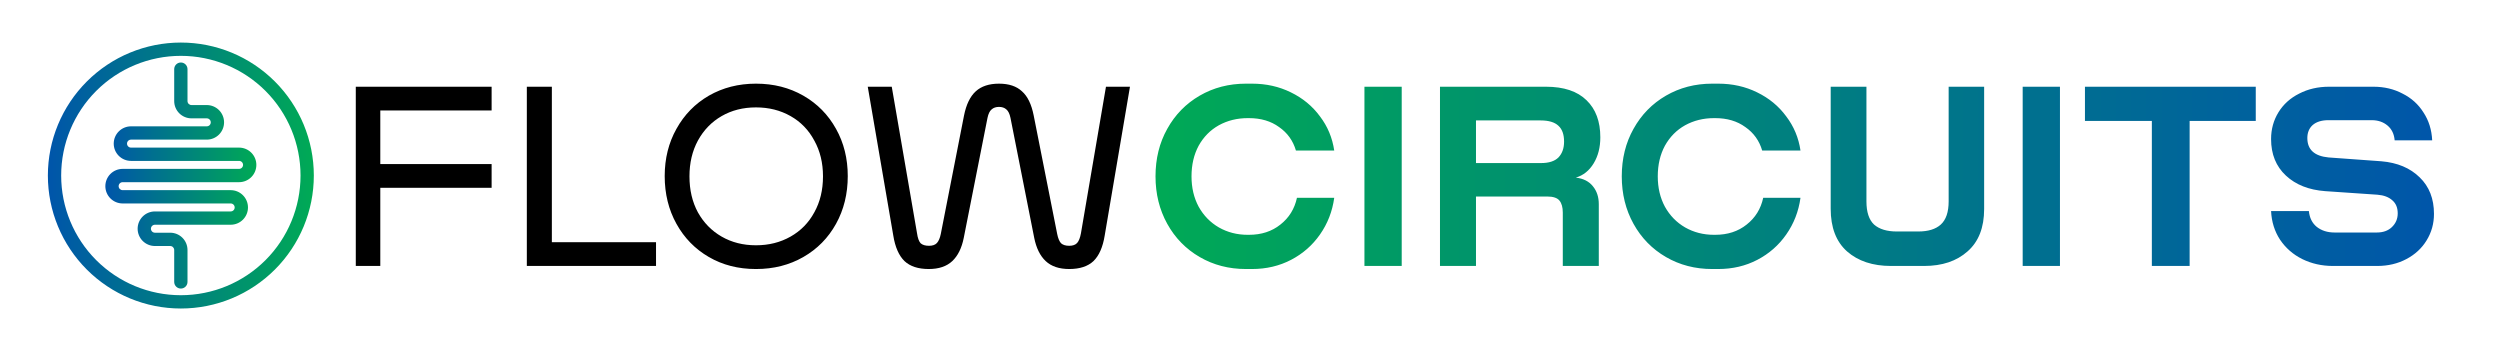 <svg viewBox="0 0 940 132" fill="none" xmlns="http://www.w3.org/2000/svg">
    <path
        d="M468.456 101.152C462.056 101.152 456.264 99.648 451.08 96.64C445.896 93.632 441.832 89.472 438.888 84.16C435.944 78.848 434.472 72.896 434.472 66.304C434.472 59.648 435.944 53.696 438.888 48.448C441.832 43.136 445.896 38.976 451.08 35.968C456.264 32.96 462.056 31.456 468.456 31.456H470.76C476.072 31.456 480.936 32.544 485.352 34.72C489.832 36.896 493.48 39.904 496.296 43.744C499.176 47.52 500.968 51.808 501.672 56.608H487.272C486.184 52.896 484.072 49.952 480.936 47.776C477.864 45.536 474.088 44.416 469.608 44.416H469.128C465.16 44.416 461.544 45.312 458.28 47.104C455.08 48.896 452.552 51.456 450.696 54.784C448.904 58.112 448.008 61.952 448.008 66.304C448.008 70.592 448.904 74.4 450.696 77.728C452.552 81.056 455.08 83.648 458.28 85.504C461.544 87.36 465.16 88.288 469.128 88.288H469.608C474.28 88.288 478.216 87.008 481.416 84.448C484.68 81.888 486.76 78.528 487.656 74.368H501.672C500.968 79.488 499.176 84.096 496.296 88.192C493.48 92.224 489.864 95.392 485.448 97.696C481.032 100 476.136 101.152 470.76 101.152H468.456ZM513.028 32.608H527.044V100H513.028V32.608ZM541.434 32.608H581.274C587.994 32.608 593.082 34.304 596.538 37.696C599.994 41.024 601.722 45.664 601.722 51.616C601.722 55.392 600.89 58.656 599.226 61.408C597.562 64.16 595.322 65.952 592.506 66.784C595.322 67.104 597.466 68.192 598.938 70.048C600.41 71.84 601.146 74.08 601.146 76.768V100H587.61V79.936C587.61 77.952 587.194 76.448 586.362 75.424C585.53 74.4 583.994 73.888 581.754 73.888H554.97V100H541.434V32.608ZM579.45 61.312C582.394 61.312 584.57 60.608 585.978 59.2C587.386 57.728 588.09 55.744 588.09 53.248C588.09 50.56 587.386 48.576 585.978 47.296C584.57 45.952 582.33 45.28 579.258 45.28H554.97V61.312H579.45ZM643.768 101.152C637.368 101.152 631.576 99.648 626.392 96.64C621.208 93.632 617.144 89.472 614.2 84.16C611.256 78.848 609.784 72.896 609.784 66.304C609.784 59.648 611.256 53.696 614.2 48.448C617.144 43.136 621.208 38.976 626.392 35.968C631.576 32.96 637.368 31.456 643.768 31.456H646.072C651.384 31.456 656.248 32.544 660.664 34.72C665.144 36.896 668.792 39.904 671.608 43.744C674.488 47.52 676.28 51.808 676.984 56.608H662.584C661.496 52.896 659.384 49.952 656.248 47.776C653.176 45.536 649.4 44.416 644.92 44.416H644.44C640.472 44.416 636.856 45.312 633.592 47.104C630.392 48.896 627.864 51.456 626.008 54.784C624.216 58.112 623.32 61.952 623.32 66.304C623.32 70.592 624.216 74.4 626.008 77.728C627.864 81.056 630.392 83.648 633.592 85.504C636.856 87.36 640.472 88.288 644.44 88.288H644.92C649.592 88.288 653.528 87.008 656.728 84.448C659.992 81.888 662.072 78.528 662.968 74.368H676.984C676.28 79.488 674.488 84.096 671.608 88.192C668.792 92.224 665.176 95.392 660.76 97.696C656.344 100 651.448 101.152 646.072 101.152H643.768ZM710.997 100C704.149 100 698.645 98.176 694.485 94.528C690.389 90.88 688.341 85.536 688.341 78.496V32.608H701.781V75.712C701.781 79.744 702.741 82.656 704.661 84.448C706.645 86.176 709.493 87.04 713.205 87.04H721.269C724.981 87.04 727.797 86.176 729.717 84.448C731.701 82.656 732.693 79.744 732.693 75.712V32.608H746.037V78.592C746.037 85.568 743.957 90.88 739.797 94.528C735.701 98.176 730.261 100 723.477 100H710.997ZM760.528 32.608H774.544V100H760.528V32.608ZM809.094 45.472H783.942V32.608H848.166V45.472H823.302V100H809.094V45.472ZM877.159 100C872.999 100 869.159 99.136 865.639 97.408C862.183 95.68 859.399 93.248 857.287 90.112C855.239 86.976 854.119 83.392 853.927 79.36H868.135C868.391 81.92 869.383 83.904 871.111 85.312C872.903 86.72 875.143 87.424 877.831 87.424H893.671C896.039 87.424 897.927 86.752 899.335 85.408C900.807 84 901.543 82.272 901.543 80.224C901.543 78.112 900.871 76.48 899.527 75.328C898.183 74.112 896.327 73.408 893.959 73.216L874.279 71.872C868.135 71.424 863.207 69.472 859.495 66.016C855.783 62.56 853.927 57.984 853.927 52.288C853.927 48.576 854.855 45.216 856.711 42.208C858.567 39.2 861.159 36.864 864.487 35.2C867.815 33.472 871.559 32.608 875.719 32.608H892.423C896.455 32.608 900.103 33.472 903.367 35.2C906.695 36.864 909.319 39.232 911.239 42.304C913.223 45.312 914.311 48.8 914.503 52.768H900.391C900.199 50.4 899.303 48.544 897.703 47.2C896.103 45.856 894.119 45.184 891.751 45.184H875.527C872.967 45.184 870.983 45.792 869.575 47.008C868.231 48.224 867.559 49.856 867.559 51.904C867.559 56.256 870.215 58.688 875.527 59.2L895.399 60.64C901.415 61.152 906.215 63.168 909.799 66.688C913.383 70.144 915.175 74.72 915.175 80.416C915.175 84.064 914.247 87.392 912.391 90.4C910.599 93.344 908.071 95.68 904.807 97.408C901.543 99.136 897.895 100 893.863 100H877.159Z"
        fill="url(#paint0_linear_1_14)" />
    <path
        d="M133.776 32.608H184.848V41.536H142.992V61.696H184.848V70.624H142.992V100H133.776V32.608ZM198.089 32.608H207.497V91.072H246.665V100H198.089V32.608ZM284.199 101.152C277.607 101.152 271.719 99.648 266.535 96.64C261.351 93.632 257.287 89.472 254.343 84.16C251.399 78.848 249.927 72.864 249.927 66.208C249.927 59.616 251.399 53.696 254.343 48.448C257.287 43.136 261.351 38.976 266.535 35.968C271.783 32.96 277.671 31.456 284.199 31.456H284.295C290.887 31.456 296.807 32.96 302.055 35.968C307.303 38.976 311.399 43.136 314.343 48.448C317.287 53.696 318.759 59.616 318.759 66.208C318.759 72.864 317.287 78.848 314.343 84.16C311.399 89.472 307.303 93.632 302.055 96.64C296.807 99.648 290.887 101.152 284.295 101.152H284.199ZM259.239 66.304C259.239 71.424 260.295 75.936 262.407 79.84C264.583 83.744 267.559 86.784 271.335 88.96C275.111 91.136 279.399 92.224 284.199 92.224H284.295C289.095 92.224 293.415 91.136 297.255 88.96C301.095 86.784 304.071 83.744 306.183 79.84C308.359 75.936 309.447 71.424 309.447 66.304C309.447 61.248 308.359 56.768 306.183 52.864C304.071 48.896 301.095 45.824 297.255 43.648C293.415 41.472 289.095 40.384 284.295 40.384H284.199C279.399 40.384 275.111 41.472 271.335 43.648C267.559 45.824 264.583 48.896 262.407 52.864C260.295 56.768 259.239 61.248 259.239 66.304ZM349.22 101.152C345.252 101.152 342.212 100.16 340.1 98.176C337.988 96.128 336.58 92.928 335.876 88.576L326.276 32.608H335.3L344.804 87.712C345.06 89.504 345.508 90.752 346.148 91.456C346.852 92.096 347.908 92.416 349.316 92.416C350.66 92.416 351.652 92.064 352.292 91.36C352.932 90.656 353.412 89.536 353.732 88L362.468 43.456C363.3 39.296 364.772 36.256 366.884 34.336C368.996 32.416 371.908 31.456 375.62 31.456C379.332 31.456 382.212 32.416 384.26 34.336C386.372 36.192 387.844 39.232 388.676 43.456L397.508 88C397.828 89.6 398.308 90.752 398.948 91.456C399.652 92.096 400.676 92.416 402.02 92.416C403.364 92.416 404.356 92.064 404.996 91.36C405.636 90.656 406.116 89.44 406.436 87.712L415.844 32.608H424.868L415.364 88.576C414.66 92.928 413.252 96.128 411.14 98.176C409.028 100.16 405.988 101.152 402.02 101.152C398.244 101.152 395.3 100.16 393.188 98.176C391.076 96.192 389.636 93.28 388.868 89.44L379.94 44.32C379.62 42.784 379.108 41.728 378.404 41.152C377.7 40.512 376.772 40.192 375.62 40.192C374.468 40.192 373.54 40.512 372.836 41.152C372.132 41.728 371.62 42.784 371.3 44.32L362.372 89.44C361.604 93.28 360.164 96.192 358.052 98.176C355.94 100.16 352.996 101.152 349.22 101.152Z"
        fill="black" />
    <path fill-rule="evenodd" clip-rule="evenodd"
        d="M68 16C54.739 16 42.022 21.268 32.645 30.645C23.268 40.022 18 52.739 18 66C18 79.261 23.268 91.978 32.645 101.355C42.022 110.732 54.739 116 68 116C81.261 116 93.978 110.732 103.355 101.355C112.732 91.978 118 79.261 118 66C118 52.739 112.732 40.022 103.355 30.645C93.978 21.268 81.261 16 68 16ZM68 21C56.065 21 44.619 25.741 36.18 34.18C27.741 42.619 23 54.065 23 66C23 77.935 27.741 89.381 36.18 97.82C44.619 106.259 56.065 111 68 111C79.935 111 91.381 106.259 99.82 97.82C108.259 89.381 113 77.935 113 66C113 54.065 108.259 42.619 99.82 34.18C91.381 25.741 79.935 21 68 21Z"
        fill="url(#paint1_linear_1_14)" />
    <path fill-rule="evenodd" clip-rule="evenodd"
        d="M65.5 26V38C65.5 39.724 66.185 41.377 67.404 42.596C68.623 43.815 70.276 44.5 72 44.5H77.75C78.148 44.5 78.529 44.658 78.811 44.939C79.092 45.221 79.25 45.602 79.25 46C79.25 46.398 79.092 46.779 78.811 47.061C78.529 47.342 78.148 47.5 77.75 47.5H49.26C47.536 47.5 45.883 48.185 44.664 49.404C43.445 50.623 42.76 52.276 42.76 54C42.76 55.724 43.445 57.377 44.664 58.596C45.883 59.815 47.536 60.5 49.26 60.5H89.89C90.288 60.5 90.669 60.658 90.951 60.939C91.232 61.221 91.39 61.602 91.39 62C91.39 62.398 91.232 62.779 90.951 63.061C90.669 63.342 90.288 63.5 89.89 63.5H46.11C44.386 63.5 42.733 64.185 41.514 65.404C40.295 66.623 39.61 68.276 39.61 70C39.61 71.724 40.295 73.377 41.514 74.596C42.733 75.815 44.386 76.5 46.11 76.5H86.74C87.138 76.5 87.519 76.658 87.801 76.939C88.082 77.221 88.24 77.602 88.24 78C88.24 78.398 88.082 78.779 87.801 79.061C87.519 79.342 87.138 79.5 86.74 79.5H58.25C56.526 79.5 54.873 80.185 53.654 81.404C52.435 82.623 51.75 84.276 51.75 86C51.75 87.724 52.435 89.377 53.654 90.596C54.873 91.815 56.526 92.5 58.25 92.5H64C64.398 92.5 64.779 92.658 65.061 92.939C65.342 93.221 65.5 93.602 65.5 94V106C65.5 106.663 65.763 107.299 66.232 107.768C66.701 108.237 67.337 108.5 68 108.5C68.663 108.5 69.299 108.237 69.768 107.768C70.237 107.299 70.5 106.663 70.5 106V94C70.5 92.276 69.815 90.623 68.596 89.404C67.377 88.185 65.724 87.5 64 87.5H58.25C57.852 87.5 57.471 87.342 57.189 87.061C56.908 86.779 56.75 86.398 56.75 86C56.75 85.602 56.908 85.221 57.189 84.939C57.471 84.658 57.852 84.5 58.25 84.5H86.74C88.464 84.5 90.117 83.815 91.336 82.596C92.555 81.377 93.24 79.724 93.24 78C93.24 76.276 92.555 74.623 91.336 73.404C90.117 72.185 88.464 71.5 86.74 71.5H46.11C45.712 71.5 45.331 71.342 45.049 71.061C44.768 70.779 44.61 70.398 44.61 70C44.61 69.602 44.768 69.221 45.049 68.939C45.331 68.658 45.712 68.5 46.11 68.5H89.89C91.614 68.5 93.267 67.815 94.486 66.596C95.705 65.377 96.39 63.724 96.39 62C96.39 60.276 95.705 58.623 94.486 57.404C93.267 56.185 91.614 55.5 89.89 55.5H49.26C48.862 55.5 48.481 55.342 48.199 55.061C47.918 54.779 47.76 54.398 47.76 54C47.76 53.602 47.918 53.221 48.199 52.939C48.481 52.658 48.862 52.5 49.26 52.5H77.75C79.474 52.5 81.127 51.815 82.346 50.596C83.565 49.377 84.25 47.724 84.25 46C84.25 44.276 83.565 42.623 82.346 41.404C81.127 40.185 79.474 39.5 77.75 39.5H72C71.602 39.5 71.221 39.342 70.939 39.061C70.658 38.779 70.5 38.398 70.5 38V26C70.5 25.337 70.237 24.701 69.768 24.232C69.299 23.763 68.663 23.5 68 23.5C67.337 23.5 66.701 23.763 66.232 24.232C65.763 24.701 65.5 25.337 65.5 26Z"
        fill="url(#paint2_linear_1_14)" />
    <defs>
        <linearGradient id="paint0_linear_1_14" x1="431" y1="67" x2="919" y2="67" gradientUnits="userSpaceOnUse">
            <stop stop-color="#00AA55" />
            <stop offset="1" stop-color="#0055AA" />
        </linearGradient>
        <linearGradient id="paint1_linear_1_14" x1="18" y1="16" x2="118" y2="16" gradientUnits="userSpaceOnUse">
            <stop stop-color="#0055AA" />
            <stop offset="1" stop-color="#00AA55" />
        </linearGradient>
        <linearGradient id="paint2_linear_1_14" x1="39.61" y1="23.5" x2="96.39" y2="23.5"
            gradientUnits="userSpaceOnUse">
            <stop stop-color="#0055AA" />
            <stop offset="1" stop-color="#00AA55" />
        </linearGradient>
    </defs>
</svg>